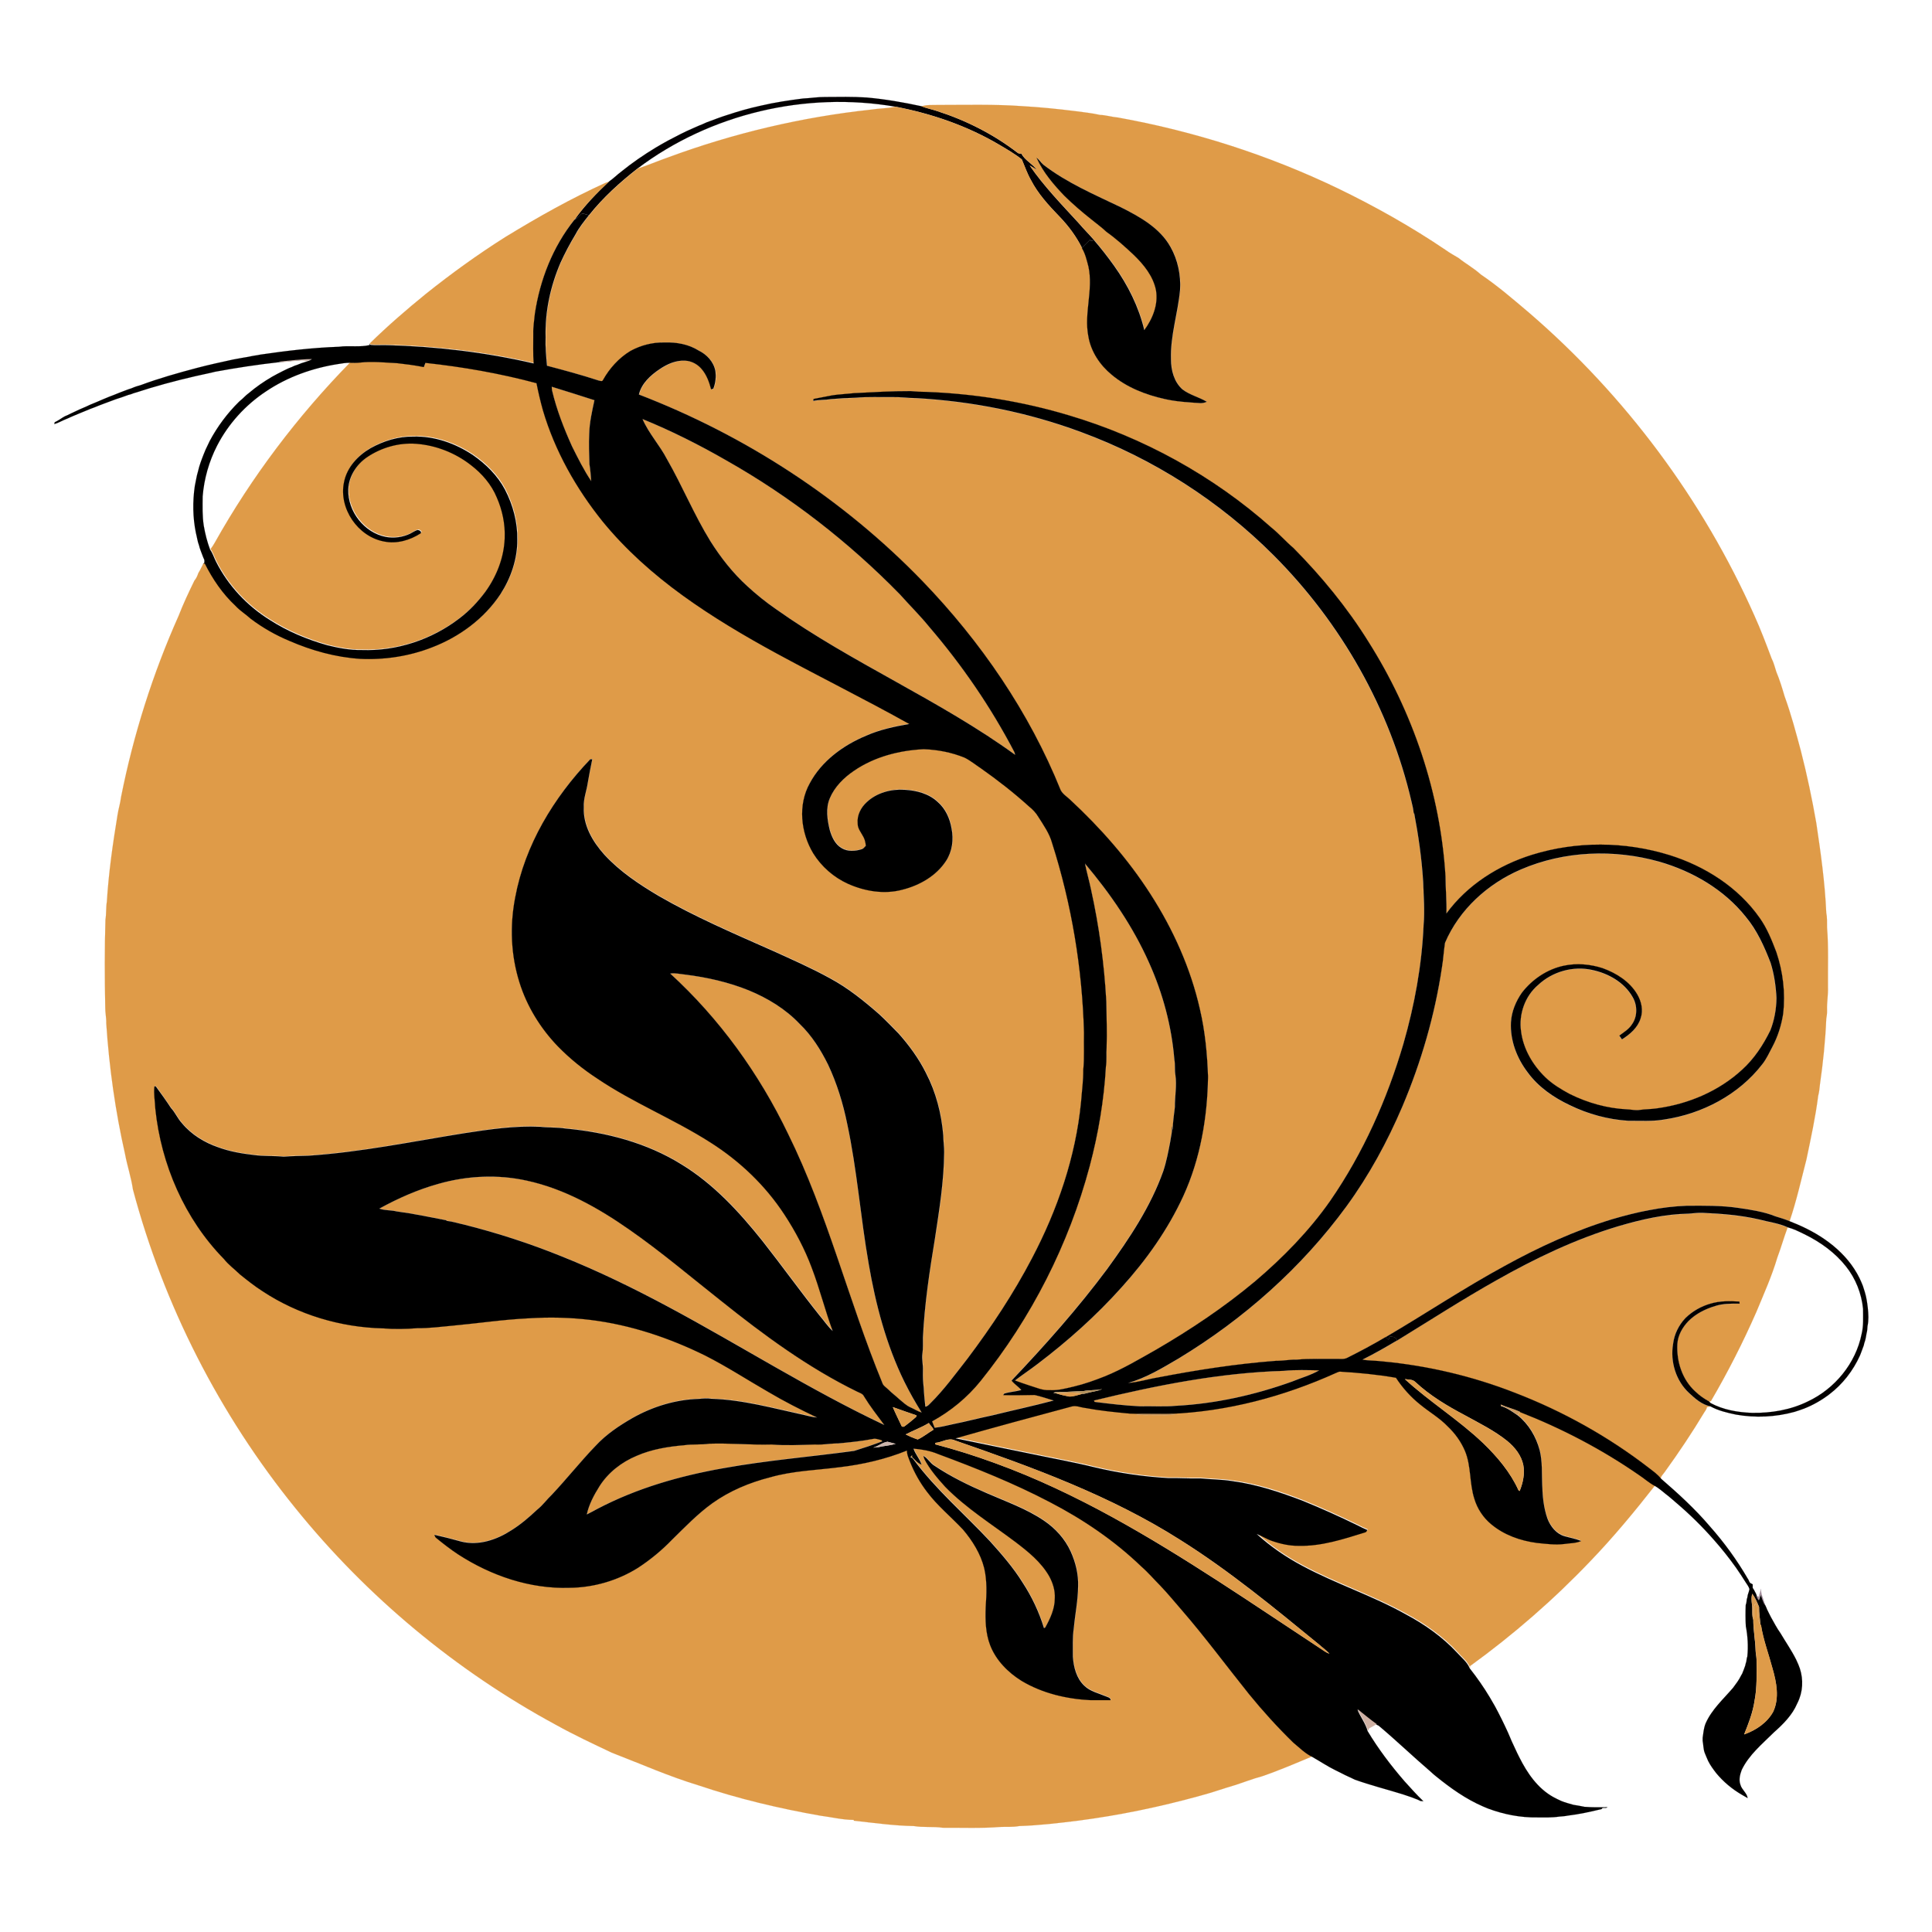 <?xml version="1.0" encoding="utf-8"?>
<!DOCTYPE svg PUBLIC "-//W3C//DTD SVG 1.1//EN" "http://www.w3.org/Graphics/SVG/1.1/DTD/svg11.dtd">
<svg version="1.1" id="Layer_1" xmlns="http://www.w3.org/2000/svg" xmlns:xlink="http://www.w3.org/1999/xlink" x="0px" y="0px"
	 viewBox="0 0 1920 1920" enable-background="new 0 0 1920 1920" xml:space="preserve">
<g id="_x23_ffffffff">
</g>
<g id="_x23_fffefeff">
</g>
<g id="_x23_fefefeff">
</g>
<g>
	<path fill="#030002" stroke="#030002" stroke-width="9.375000e-002" d="M798,97.9c7.4-0.3,14.7-1.6,22.1-1.5
		c13.7-0.1,27.4-0.4,41,0.5c18.4,1.6,36.7,4.8,54.7,8.7c5.1,2,10.5,3,15.6,4.8c28.6,9.2,55.9,23,79.8,41.4c1,0.9,2.5,0.7,3.8,0.9
		c3.7,6.8,11.1,10,15.5,16.2c-2.4-1.5-4.8-3-7.2-4.3c14.2,20.5,31.6,38.5,48.4,56.8c5,5.9,10.5,11.3,15.5,17.1
		c-0.8,0.3-1.5,0.7-2.2,1c-0.7-0.4-1.3-0.7-1.9-1.1c-2.7,2.6-5.3,5.3-7.9,7.9c-5.8-11.5-13.5-21.9-22.4-31.1
		c-10.7-11.1-21.3-22.6-28.4-36.4c-3.7-6.5-6.1-13.6-9-20.4c-6.9-5.5-14.7-10-22.3-14.5c-31.8-18.8-67.2-31-103.4-37.9
		c-89-15.3-184,7-256.2,61.5c-17.6,13.8-34.3,28.9-48.2,46.4c-2.3-0.6-4.5-1.6-6.9-1.6c-2.5,1.7-4.2,4.5-7.1,5.5
		c9.8-13.6,21.5-25.8,33.8-37.3c4.3-2.9,7.9-6.6,12-9.7c11-8.9,22.6-16.9,34.7-24.2c4-2.4,8.1-4.7,12.1-6.9
		c8.3-4.4,16.7-8.8,25.4-12.5c1.9-0.8,3.8-1.7,5.7-2.5c2.4-0.9,4.7-1.9,7-3c7.1-2.6,14.1-5.4,21.3-7.6c10.8-3.6,21.8-6.7,32.9-9.1
		C769.8,101.8,783.9,99.7,798,97.9z"/>
	<path fill="#DF9B48" stroke="#DF9B48" stroke-width="9.375000e-002" d="M915.8,105.7c5.2-1.8,10.8-1.2,16.2-1.4c28,0,56-0.8,84,1.2
		c17.7,1,35.4,2.8,53.1,5c8,1.1,16.1,1.9,24,3.7c6,0.2,11.9,2.1,17.9,2.6c75.6,13.6,149.4,37.2,218.7,70.5
		c37,17.9,72.9,38.1,106.9,61.1c4.1,3,8.6,5.4,12.9,8c7.1,5.7,15.2,10.1,22,16.3c17,11.5,32.6,25,48.3,38.3
		c95.4,82.2,172.5,185.7,223.7,300.8c6.3,13.9,11.7,28.3,17.1,42.6c2.2,4.2,3.2,8.9,4.7,13.3c3.3,7.9,5.8,16.1,8.2,24.3
		c6.5,17.8,11.3,36.1,16.2,54.3c6.1,23.7,11.1,47.6,15.3,71.6c4.4,29.5,8.6,59.2,9.9,89c1,4.9,0.7,10,0.8,15
		c1.6,19.6,0.7,39.3,0.9,59c0.3,7.7-1.2,15.3-0.9,23c0.1,3-0.3,5.9-0.8,8.8c-0.9,21.8-3.2,43.6-6.3,65.2c-0.4,3.7-0.7,7.4-1.7,11
		c-2.7,21.3-7.3,42.3-11.7,63.4c-5.3,20.5-9.9,41.2-16.7,61.2c-4.6-1.9-9.3-3.2-14-4.8c-11.6-4.7-24.1-6.4-36.4-8.3
		c-17.2-2.6-34.6-2.3-52-2.2c-25,0.9-49.6,6.3-73.6,13.3c-37.4,11.3-73,27.7-107.1,46.6c-40.5,22-78.8,47.6-118.5,70.9
		c-12.4,7.2-25.1,14-37.9,20.5c-3.7,2-8,1-11.9,1.2c-12.7,0.2-25.3-0.5-38,0.7c-7.1-0.2-14.1,1.3-21.2,1.2
		c-39.5,3-78.7,9.1-117.6,16.6c-9.9,1.6-19.5,4.8-29.5,5.4c18.2-5,34.3-15,50.4-24.4c64.5-39.2,122.3-90.1,166.8-151.2
		c22.4-30.7,40.6-64.2,55.5-99.1c18.8-44.1,32.3-90.5,39.3-137.9c1.3-8.3,1.8-16.6,3.1-24.8c14.1-33.1,42.6-58.8,75.3-72.9
		c43.1-18.6,92.7-20.6,137.7-7.8c33,9.5,64.3,27.5,85.9,54.7c11.2,13.5,18.5,29.7,24.8,46c3.4,11.3,5.1,23.2,5.8,35
		c-0.2,10.9-2.1,21.8-6.1,32c-7.1,14.5-16.2,28.2-28.1,39.1c-23.1,21.2-53.2,34-84,38.3c-6,1.1-12,0.8-18,1.7c-4,0.5-8-0.4-12-0.6
		c-19.9-0.9-39.4-6.4-57.2-15.2c-8.6-4.7-17.2-9.9-24.4-16.7c-12.4-12.2-21.9-28.1-24.1-45.6c-2.5-17,3.9-35.2,17.1-46.3
		c14.1-13.2,34.7-19.1,53.6-14.8c16.1,3.4,31.9,12.3,40.2,26.9c4.9,8.3,5,19.8-0.9,27.6c-3.1,4.7-8,7.6-12.3,10.8
		c0.8,1.2,1.7,2.5,2.6,3.7c7.9-5,15.7-11.6,18.5-20.9c2.8-8,0.8-16.8-3.4-23.9c-7.5-12.7-20.7-21-34.3-25.9
		c-12.3-4-25.7-5.2-38.5-2.5c-16.5,3.5-31.4,13.5-41.7,26.8c-6.1,8.7-10.2,18.8-10.9,29.5c-0.9,17.9,5.9,35.6,16.7,49.8
		c10.5,14.4,25.7,24.8,41.6,32.4c18.1,8.8,38,14.2,58.2,15.6c12-0.1,24.1,0.8,36-1.3c37.6-5.6,73.9-24.6,97.3-55
		c4.1-5.2,6.8-11.3,9.9-17.1c5.5-10.3,9-21.6,10.8-33.1c2.3-20.5-0.3-41.5-6.8-61.1c-4.5-11.8-9.2-23.6-16.5-33.9
		c-21.3-30.6-54.4-51.5-89.7-62.5c-44.1-13.7-92.4-14-136.6-0.3c-33.3,10.4-64.4,30-85.1,58.4c0.4-12.3-0.8-24.6-0.9-36.9
		c-5.1-82.7-32.5-163.7-76.8-233.6c-21.1-33.7-46.4-64.6-74.3-92.8c-7.6-6.4-14.1-13.9-21.8-20.2c-57.9-51.5-127.3-89.7-201.6-111.7
		c-45.8-13.6-93.3-21.4-141-23.2c-5.3,0-10.7-0.3-16-0.8c-18.7-0.1-37.4,1.1-56,2c-7.1,0.8-14.3,1.2-21.4,2.1
		c-6.4,1.2-12.8,2.5-19.2,3.7c0,0.5-0.1,1.4-0.1,1.9c5.8-1.2,11.8-0.8,17.6-1.8c8.4-0.7,16.8-1.1,25.2-1.4
		c11.9-1.2,23.9-0.4,35.9-0.6c7.7-0.3,15.3,1,23,1c56.1,3.1,111.8,14.2,164.5,33.8c71.7,26.4,137.6,68.5,191.5,122.7
		c66.8,67,115.3,152.4,136.8,244.7c0.9,3.9,2,7.9,2.1,11.9c0.1-0.6,0.2-1.2,0.3-1.8c4.4,23.1,7.8,46.5,9.2,70
		c0.3,14,1.7,28.1,0.4,42.2c-1.7,40-8.9,79.8-20.1,118.3c-16.1,55.2-39.9,108.4-72.6,155.8c-21,30-46.8,56.5-74.7,80.1
		c-30.7,25.7-64.2,48.1-98.8,68.2c-16.6,9.3-33,19.1-50.6,26.3c-10.1,4-20.4,7.6-31,10.2c-7.9,1.8-15.8,4.1-24,3.5
		c-6.8,0.6-13.1-2.5-19.4-4.4c-5-1.7-10.1-3.3-15-5.2c7.2-5.6,14.9-10.6,22.2-16.2c30.1-22.9,58.5-48.1,83.8-76.4
		c24.5-27.2,46-57.3,61.3-90.6c17-37.1,24-78.2,24.6-118.8c-0.8-22.5-2.8-45.1-8.1-67.1c-9.2-40.6-26.5-79.2-49-114.1
		c-22.3-34.8-49.9-66.1-80.2-94.2c-3.1-3-7-5.4-9.1-9.2c-31.3-77.6-79.4-147.9-137.5-207.9C837.9,496,740.8,432.8,635.2,392.2
		c2.6-11.1,11.6-19.2,20.7-25.3c7.4-4.9,16.1-8.9,25.2-8.4c6.8,0.3,13.1,3.9,17.2,9.2c4.5,5.6,6.9,12.4,8.7,19.3
		c0.5-0.2,1.6-0.5,2.2-0.7c2.2-5.6,2.8-11.7,2-17.6c-1.7-9-8.5-16.3-16.6-20.2c-9.9-6.2-21.9-8.4-33.5-8
		c-11.9-0.4-23.9,2.6-34.3,8.4c-11.5,6.9-20.7,17.2-27.2,28.8c-0.8,2-3.2,0.8-4.7,0.5c-16.8-5.6-33.9-10.1-51-14.6
		c-0.9-9.5-1.8-18.9-1.4-28.5c-0.7-25.4,4.8-50.6,14.8-73.9c4.3-9.7,9.4-19.1,14.9-28.2c3.6-6.9,8.5-12.9,13.3-19
		c13.9-17.6,30.7-32.6,48.2-46.4c10.3-3.4,20.3-7.7,30.6-11.3c64.7-23.9,132.4-39.9,200.9-47.3c8.2-1.3,16.5-1.2,24.6-2.9
		c36.2,6.9,71.6,19.1,103.4,37.9c7.6,4.5,15.4,9,22.3,14.5c2.9,6.8,5.3,13.9,9,20.4c7.1,13.8,17.7,25.3,28.4,36.4
		c8.9,9.2,16.6,19.6,22.4,31.1c3.6,5.7,4.9,12.2,6.6,18.6c5,23-4.6,46.2-0.1,69.2c2.5,15.1,11.6,28.5,23.2,38.2
		c15.1,12.7,34,20,53.1,24.2c11.5,2.6,23.3,3.1,35,4c2.2,0.1,4.3-0.5,6.4-1.3c-7.8-4.6-17-6.6-24.2-12.3c-8.4-7.4-11.4-19-11.4-29.9
		c-0.8-23.4,6.9-45.9,9-69c0.9-14.6-2.2-29.7-9.4-42.5c-10.7-19-30.6-30-49.4-39.6c-26.3-12.6-53.5-24.2-76.8-42.1
		c-2.5-2.1-4.2-5.1-6.9-7c6.4,14.5,16.9,26.7,28,37.9c8.3,8.1,17.1,15.7,26.2,22.9c5.1,4.2,10.5,8,15.3,12.6
		c9.7,6.9,18.5,14.9,27.2,23c9.9,9.6,19.2,21,22,34.9c2.5,14.2-3.3,28.4-11.6,39.8c-5.5-23.1-16.3-44.8-30.1-64
		c-6.3-8.8-12.9-17.3-20-25.5c-5-5.8-10.5-11.2-15.5-17.1c-16.8-18.3-34.3-36.3-48.4-56.8c2.5,1.3,4.8,2.9,7.2,4.3
		c-4.4-6.2-11.9-9.4-15.5-16.2c-1.3-0.2-2.8,0.1-3.8-0.9c-23.9-18.4-51.1-32.2-79.8-41.4C926.3,108.7,920.9,107.6,915.8,105.7z"/>
	<path fill="#DF9B48" stroke="#DF9B48" stroke-width="9.375000e-002" d="M601.8,181.7c1-0.4,2.1-0.8,3.2-1.1
		c-12.3,11.4-24,23.6-33.8,37.3c-21.4,26.7-34.3,59.5-39.3,93.2c-0.6,6.6-1.9,13.3-1.6,20c0.1,9.9-0.3,19.8,0.4,29.6
		c-47.8-11.1-96.7-16.9-145.7-18.2c-5.5-0.2-10.9,0.3-16.3-0.2c-0.3-0.2-1-0.7-1.3-0.9c17.7-17.4,36.6-33.7,55.9-49.4
		c25.3-20.2,51.6-39.2,79-56.5C534.4,215.9,567.3,197.3,601.8,181.7z"/>
	<path fill="#DF9B48" stroke="#DF9B48" stroke-width="9.375000e-002" d="M348,360.2c3.3,0.1,6.7,0.3,10-0.2c12.3-1.4,24.7,0,37,0.6
		c8.8,1,17.7,2.1,26.4,3.9c0.5-1.4,1-2.8,1.6-4.2c37.2,3.9,74.2,10.4,110.4,20.2c1.8,9.1,3.9,18.1,6.4,27
		c11.9,40.4,33,77.6,59.3,110.4c23,28,50.2,52.4,79.5,73.5c29.6,21.4,61.2,40,93.3,57.6c43.8,23.9,88.5,45.9,132,70.2
		c-14.6,2.5-29.2,5.6-42.8,11.6c-22.8,9.5-44.4,25.1-56.1,47.3c-11.9,21.5-9,49,3.4,69.6c8.2,13.2,20.4,24,34.6,30.3
		c16.8,7.5,36.2,10.7,54.2,5.8c17-4.3,33.5-13.7,43.2-28.6c6.2-9.5,7.8-21.4,5.4-32.4c-1.7-9.8-6-19.4-13.6-26
		c-8.8-8.4-21.2-11.6-33.1-12.2c-13.3-0.9-27.4,3-37.3,12.1c-5.9,5.3-10,13.1-9.2,21.2c-0.2,5.3,3.6,9.3,5.8,13.7
		c1.5,2.6,2,5.6,2.3,8.6c-1.2,1.1-2.1,2.7-3.7,3.3c-6.6,2.2-14.3,2.9-20.5-1c-6.5-3.8-9.7-11.1-11.7-18c-2.5-10.3-4.3-21.6,0.1-31.6
		c4.8-11.4,13.9-20.5,24.1-27.3c20.2-13.9,44.9-20.1,69.2-21.4c13.9,0.6,27.9,3.2,40.8,8.5c5.7,2.9,10.7,7,16,10.5
		c16.6,11.8,32.8,24.2,47.8,37.9c3.7,2.9,7,6.4,9.4,10.5c5.2,8.3,11,16.4,13.6,25.9c19.4,60.8,30,124.5,31.7,188.3
		c-0.3,12.3,0.5,24.7-0.7,36.9c0.1,10.7-1.3,21.4-2.2,32c-5.4,54.5-23.4,107.2-48.8,155.5c-18.2,35-40.2,68-63.9,99.5
		c-12,15.2-23.4,31.1-37.2,44.7c-1.4,1.4-2.8,3.1-4.9,3.2c-0.7-6.3-1.5-12.5-1.6-18.8c-0.7-5.7-1.1-11.3-0.8-17
		c0.3-5.7-1.3-11.3-0.5-17c0.7-5.3,0.4-10.6,0.5-15.9c1.6-33.2,6.5-66,12-98.8c4.4-28.3,8.9-56.7,9.1-85.4
		c0.1-5.7-0.9-11.3-0.9-16.9c-1.9-21.5-7.3-42.8-17.3-62c-7.1-14.2-16.6-27.1-27.1-39c-6.3-6.4-12.5-12.9-19.1-19
		c-15.3-13.3-31.1-26.2-49-35.8c-18.8-10.4-38.5-19-58.1-27.9c-37.9-16.8-76.2-33.3-112.2-54c-19.4-11.5-38.5-24.2-53.9-40.9
		c-11.7-12.9-21.3-29.4-20.5-47.4c-0.5-8.2,2.7-16,3.9-24c1.3-7.9,2.8-15.8,4.5-23.6c-0.5,0-1.5,0-1.9,0
		c-36.4,38.1-65,85.2-74.7,137.5c-5.4,27.9-4.3,57.2,4.3,84.4c7.4,23.8,20.9,45.4,38,63.3c11.8,12.1,25,22.7,39.1,32
		c35.7,24.2,76.1,40.3,112.4,63.5c29.3,18.5,54.9,43,73.9,72c10.8,16.5,20.1,34.1,27,52.6c7.8,20.7,13.2,42.2,20.9,63
		c-4.9-4.6-8.7-10.3-13.1-15.4c-19.4-24.4-37.6-49.7-56.8-74.1c-23-28.8-48.4-56.5-80.1-75.9c-34.7-21.7-75.2-32.2-115.7-35.9
		c-8.3-1.3-16.7-0.6-25-1.7c-25.1-1.3-50.1,2.5-74.9,6.3c-51.6,8.2-102.9,18.9-155.1,22.4c-8.3,0.3-16.6,0.2-24.9,1
		c-10-1-20.1-0.3-30-1.7c-11.8-1.4-23.6-3.4-34.8-7.5c-13.9-4.8-27-12.7-36.4-24.1c-4.3-4.6-6.6-10.5-10.9-15.1
		c-4.9-7.3-10-14.4-15.1-21.5c-0.3,0-1,0.1-1.3,0.1c-0.9,7.4,0.6,14.8,0.9,22.2c5.7,55.3,29.1,109.4,68.2,149.3
		c4.6,5.8,10.7,10.2,15.9,15.3c7.2,5.8,14.5,11.6,22.3,16.6c35.4,23.3,77.6,35.9,119.9,37c11.4,0.9,22.8,0.7,34.1-0.2
		c11.7,0.1,23.3-1.4,35-2.5c25.1-2.3,50.2-6.1,75.4-7.3c20.5-1.3,41.2-0.9,61.7,1.6c39.8,4.9,78.2,17.9,114.1,35.5
		c21.5,10.9,41.7,24.1,62.6,36.1c15.7,9.3,32,17.6,48.5,25.4c-4.4-0.1-8.7-1.6-13-2.5c-30.5-6.6-60.8-15.2-92.2-16.1
		c-4-0.7-8-0.3-12,0.1c-23.1,0.6-45.8,7.5-65.9,18.8c-13.5,7.7-26.6,16.5-37.2,28c-15,15.7-28.5,32.7-43.4,48.5
		c-5,4.7-9,10.5-14.4,14.7c-8,7.4-16.3,14.7-25.6,20.5c-14.6,9.4-32.7,15.7-50.1,11.3c-8.8-2.4-17.6-4.7-26.5-6.7
		c0.4,1,0.6,2.3,1.6,3c7,5.8,14.2,11.4,21.9,16.4c32.7,21.1,71.4,34.4,110.7,33.2c23.9-0.2,47.7-7.1,68-19.8
		c12.3-8,23.8-17.5,34-28.1c12.9-12.5,25.3-25.6,39.9-36.1c17.2-12.3,37-20.7,57.5-25.8c22.6-6.5,46.3-7.1,69.5-10.1
		c22.7-2.7,45.3-7.9,66.5-16.5c-0.2,4.2,1.8,7.9,3.2,11.7c4.2,10.5,9.8,20.4,16.7,29.4c10.4,13.8,23.9,24.8,35.7,37.4
		c9.5,11.1,17.5,24,21.1,38.3c3,12.7,2.4,25.9,1.5,38.8c-0.5,12.7-0.2,25.8,4.4,37.8c5.8,15.2,17.8,27.2,31.4,35.6
		c20.6,12.3,44.6,17.9,68.4,19.1c6.7,0,13.3,0,19.9,0c0.1-2.7-3-2.9-4.8-3.8c-7.2-3.2-15.5-4.9-21.3-10.5
		c-7.9-7.4-10.7-18.7-11.4-29.1c0.1-9.3-0.5-18.8,0.9-28c1.3-14,4.2-27.8,4.3-41.9c0.3-11.9-2.5-23.7-7.4-34.5
		c-5.7-12.4-15.2-22.8-26.4-30.5c-17.6-12-37.8-19-57.2-27.5c-18-7.6-35.6-16.2-51.8-27.2c-4.2-2.6-6.5-7.3-10.8-9.7
		c0.2,1.1,0.5,2.2,1,3.3c5.4,10.2,13,18.9,20.6,27.4c20.8,21.3,46.3,37.1,69.9,54.9c12.6,9.6,25.4,19.9,33.4,33.9
		c3.6,6.6,6,14.2,5.6,21.8c0.1,10.5-4.5,20.2-9.5,29.2c-0.3,0.1-0.9,0.4-1.3,0.6c-4.9-16-12.1-31.3-21.3-45.3
		c-9.2-14.7-20.6-27.9-32.2-40.8c-25.4-27.3-54-51.7-76.3-81.7c-0.7-1.1-1.8-1.8-3.1-2c0.6-0.8,1.3-1.5,1.9-2.2l0,1.9
		c2.9,2.7,5.4,6.2,9.3,7.5c-1.8-5.7-6.1-10.2-8-15.8c8.4,0.7,16.8,2.1,24.5,5.4c37.8,14,75.3,29,111.1,47.8
		c33,17.1,64.1,38.1,90.9,64c6.8,5.9,12.5,12.8,18.9,19.1c7.3,7.7,14.1,15.9,21.1,24c23.4,27.1,44.7,56,67.1,83.8
		c13.7,16.8,28.3,33,43.9,48.1c5.9,4.9,11.4,10.7,18.5,14c-16.5,6.9-33,14-49.9,19.8c-9.2,2.4-17.9,5.9-27,8.8
		c-11.4,3.3-22.6,7.4-34.1,10.4c-40,11.1-80.8,19.6-122,24.9c-19.3,2.4-38.6,4.7-58.1,5.3c-6.3,1.2-12.6,0.6-18.9,0.9
		c-19,1.5-38,0.7-57,0.8c-9.6-1.4-19.4-0.1-28.9-1.7c-20-0.3-39.8-3.2-59.6-5.3c0-0.2,0-0.6,0-0.8c-11.3,0-22.2-2.8-33.3-4.2
		c-40.9-7.2-81.5-16.8-120.9-30.1c-29.4-8.9-57.6-21.4-86.3-32.5c-18.6-8.8-37.2-17.5-55.2-27.5c-99.5-53.8-188.1-127.5-259.2-215.5
		c-75.2-92.8-130.8-201.4-161.5-316.8c-1.7-11.8-5.6-23.2-7.8-35c-9.7-42.8-15.8-86.4-18.7-130c0.2-5.4-1.1-10.6-1-16
		c-0.6-29-0.7-58.1,0.2-87.1c1-5.9,0.4-12,1.4-17.9c1.8-28.9,5.9-57.6,10.6-86.1c0.9-6,2.8-11.8,3.5-17.8
		c12.3-61.9,31.5-122.5,57.2-180.1c4.6-11.9,10.1-23.5,15.7-35c1.9-2.2,3-4.8,3.9-7.5c2-3.1,3.4-6.5,5.2-9.8
		c0.4-0.1,1.3-0.3,1.7-0.4c7.8,15.6,17.7,30.3,30.6,42.2c4.5,4.9,10.3,8.3,15.1,12.8c11.9,8.9,24.8,16.3,38.5,22
		c22.1,9.7,45.8,16.2,69.9,17.8c24.3,1.2,48.8-2.5,71.5-11.3c27.4-10.4,52.2-28.6,68.4-53.2c10.3-15.9,16.6-34.7,16.6-53.8
		c0.2-17.3-4.4-34.6-12.3-49.9c-7.4-14-18.9-25.4-31.9-34.3c-17.4-11.6-38.2-19-59.3-18.3c-14.7-0.2-29.3,4.2-42.1,11.4
		c-12.8,7.3-23.8,19.2-26.6,34c-5.5,25.9,13.8,54,39.8,58.8c12.6,2.7,25.8-1.3,36.5-8.2c0.9-1.9-1.8-3.2-3.4-3.2
		c-2.6,0.8-4.8,2.5-7.2,3.7c-7.4,3.6-16,4.7-24.1,3.2c-21.6-4.1-38.1-25.5-37.4-47.3c0.5-12.9,8.1-24.8,18.6-31.9
		c14.3-9.7,31.8-14.6,49-13.4c19.6,1.5,38.7,9,54.2,21.1c11,8.4,20.5,19.3,25.8,32.2c5.6,12.7,8.5,26.7,7.9,40.6
		c-0.7,19.2-8,37.7-19.2,53.2c-7.3,9.8-15.8,18.9-25.6,26.3c-27.5,21.2-62.4,32.8-97.1,31.6c-11.7,0.2-23.3-2-34.6-4.8
		c-20-5.7-39.4-13.8-57-25.1c-22.7-14.1-41.7-34.3-53.6-58.3c-2-3.8-3.2-8.1-5.7-11.6c1.5-2,3-4.2,4.2-6.4
		C250,474.1,295.6,413.8,348,360.2z"/>
	<path fill="#DF9B48" stroke="#DF9B48" stroke-width="9.375000e-002" d="M548.3,384.3c14.2,4.4,28.4,8.8,42.5,13.4
		c-2.5,10.9-4.9,22-5.2,33.3c-0.5,10-0.1,20.1,0.2,30.1c0.9,5.6,1.4,11.4,1.8,17.1c-7.5-10.9-13.3-22.9-19.2-34.7
		c-8.2-17.9-15.3-36.3-19.8-55.5C548.3,386.8,548.3,385.5,548.3,384.3z"/>
	<path fill="#DF9B48" stroke="#DF9B48" stroke-width="9.375000e-002" d="M638.5,416.4c28.7,11.8,56.5,25.8,83.5,41.1
		c63.4,36,121.5,81,172.4,133.1c9.5,10.7,19.8,20.8,28.9,32c32.8,38.1,61.4,79.9,84.7,124.5c0.4,1,0.7,2,0.9,3
		c-75.4-54.7-162.1-91.1-238-145c-10-6.9-19.4-14.4-28.3-22.7c-14.3-13-26.3-28.3-36.6-44.6c-16.3-26.2-28-54.8-43.2-81.6
		C655.6,442.4,644.8,430.7,638.5,416.4z"/>
	<path fill="#DF9B48" stroke="#DF9B48" stroke-width="9.375000e-002" d="M1078.2,858.1c25.2,29.9,47.7,62.5,63.6,98.3
		c13.7,30.5,22.5,63.2,25.2,96.5c1,4.9,0,10,1,15c1.6,10.7-0.6,21.4-0.5,32.1c-1,7.6-1.8,15.3-2.3,22.9c-0.3-1.3-0.5-2.5-0.8-3.7
		c0.8,4.9-0.8,9.8-1.4,14.6c-1.9,10-3.8,20.1-7,29.8c-12.6,35.5-33.8,67.1-55.8,97.4c-29.1,39.1-61.5,75.5-95,110.8
		c2.8,3.5,6.8,5.9,9.7,9.4c-5.6,1.7-11.6,1.8-17.1,3.6l-0.9,1.4c10.4,0.4,20.7,0,31.1-0.1c6.5,1.5,12.8,3.7,19.1,5.5
		c-20.2,5.4-40.8,9.8-61.1,14.8c-13,2.7-25.8,6.1-38.8,8.7c-6.1,1.3-12.2,3.1-18.5,3.6c-0.8-2.2-1.7-4.3-2.5-6.4
		c18.4-10.2,35-23.7,48.2-40.1c50.4-62.6,87.7-135.8,108.4-213.5c8.6-32.3,14.1-65.5,16.1-98.9c0.9-6.3,0.2-12.7,0.7-19.1
		c0.4-15.3-0.2-30.6-0.3-45.8c-2.2-37.4-7.1-74.6-15.2-111.2C1082.4,875.2,1079.9,866.8,1078.2,858.1z"/>
	<path fill="#DF9B48" stroke="#DF9B48" stroke-width="9.375000e-002" d="M666,967.5c5-0.8,10,0.5,14.9,1c21.6,2.7,43,7.5,63.2,15.7
		c18.8,7.7,36.5,18.5,50.5,33.3c12.1,11.5,21,25.8,28.3,40.6c8.8,18.7,14.8,38.7,19,58.9c9.8,45.9,13.2,92.8,21.3,138.9
		c6.9,40.3,17.4,80.4,35.5,117.3c5.2,10.5,11,20.7,17.2,30.6c-3.9-1-7.2-3.4-10.9-5c-4.5-1.9-7.9-5.4-11.6-8.4
		c-3.4-3.2-7.1-6.1-10.5-9.3c-2.2-2.3-5.4-3.8-6.3-7.1c-33.5-81.5-54.4-167.9-93.5-247.1C754.5,1067.1,714.9,1012.3,666,967.5z"/>
	<path fill="#DF9B48" stroke="#DF9B48" stroke-width="9.375000e-002" d="M435.9,1176.4c28.5-8.1,58.9-9.4,88-3.2
		c37.3,8.1,71.1,27.1,102.1,48.9c31.4,21.9,60.6,46.6,90.6,70.4c42.4,34,86.6,66.5,135.7,90.5c2.3,1.2,5.3,1.9,6.5,4.5
		c6.1,10,13.3,19.2,20.3,28.6c-73.9-34.8-142.8-78.9-214.7-117.4c-34.4-18.4-69.6-35.6-105.8-50.1c-31.7-12.8-64.2-23.4-97.3-31.7
		c-5.8-1.1-11.3-3.1-17.2-3.7c-0.1-0.2-0.4-0.4-0.5-0.6c-16.4-3.2-32.7-6.6-49.3-8.8c-5.7-1.4-11.6-0.8-17.2-2.8
		C395.6,1190.8,415.3,1182,435.9,1176.4z"/>
	<path fill="#DF9B48" stroke="#DF9B48" stroke-width="9.375000e-002" d="M1608,1218.8c22.8-6.7,46.2-12,70-12.5
		c4.7-0.3,9.3-1,14-0.8c18.7,0.8,37.5,2.3,55.8,6.5c9.6,2.5,19.6,3.7,28.7,7.9c-3.7,9.8-6.5,20-10.2,29.8
		c-5.5,18.6-13.5,36.3-20.9,54.2c-13.3,30.3-28.4,59.9-45.1,88.5c-0.5,0.1-1.4,0.4-1.9,0.5c-4.9-2.7-9.6-5.9-13.6-9.8
		c-13-11.8-18.9-30-18-47.2c0.5-8.8,5.1-16.8,11.1-23c7.3-7.3,16.9-12.2,26.8-15c7.8-2.5,16-2.2,24-2.3c-0.1-0.5-0.2-1.5-0.2-2
		c-9.5-0.5-19.3-0.8-28.5,2c-9.4,2.6-18.1,7.5-25,14.3c-6.8,7-11.3,16.2-12.4,26c-2.9,17.4,2.8,36.4,15.9,48.5
		c6.1,5.7,12.8,11.6,21.2,13.3c-1.1,0.2-2.3,0.4-3.3,0.6c-0.4,2-1.6,3.7-2.8,5.4c-12,20-25,39.4-38.7,58.4c-1.5,2.5-4.3,4.5-4.5,7.5
		c-3.2-4.2-7.6-7.2-11.7-10.4c-40.6-31.3-85.8-56.5-133.5-74.9c-42.1-16.3-86.4-26.8-131.3-31.1c-6.7-0.9-13.5-0.6-20.2-1.8
		c11.9-5.9,23.4-12.4,34.8-19.3c32.8-20.1,65-41,98.6-59.8C1525.6,1250.7,1565.7,1231.4,1608,1218.8z"/>
	<path fill="#DF9B48" stroke="#DF9B48" stroke-width="9.375000e-002" d="M1275.9,1362.3c11.7-1.2,23.5-0.6,35.2-0.6
		c-8.4,4.9-18,7.5-27,11.2c-37.1,13.3-75.9,22-115.3,24.1c-11.9,1.1-23.9,0.2-35.8,0.5c-15.1-0.7-30.2-2.5-45.2-4.4
		c-0.2-0.3-0.5-1-0.7-1.4C1149.1,1376.8,1212.1,1364.2,1275.9,1362.3z"/>
	<path fill="#DF9B48" stroke="#DF9B48" stroke-width="9.375000e-002" d="M1328,1363.9c1.3-0.5,2.5-1.3,4-1.2
		c18.6,1.1,37.1,3,55.4,6.1c6.6,10.1,14.8,19.1,24.2,26.7c8.9,7.4,19.2,13.3,27.3,21.7c7.2,6.8,13.1,15,17,24.1
		c6.4,15.2,4.4,32.2,9.4,47.7c2.9,9.8,8.7,18.8,16.7,25.3c12.6,10.8,28.9,16.5,45.2,18.6c9.1,0.9,18.2,2.2,27.3,1.1
		c5.6-0.8,11.6-0.6,16.9-3c-5.4-2.1-11.2-3.1-16.8-4.8c-8.1-2.5-13.8-9.8-16.7-17.5c-3.9-10.8-4.9-22.4-5.2-33.8
		c-0.5-11.4,0.3-22.9-2.5-34.1c-3.6-13.4-10.9-25.9-21.8-34.6c0.8-1.1,1.5-2.2,2.3-3.3c41.5,16.2,81.3,37,118,62.4
		c5.5,3.5,10.2,8,16,11c-20.3,25.9-41.3,51.3-64.1,75c-36.6,38.4-76.8,73.4-119.8,104.5c0.1,0.4,0.2,1.1,0.3,1.5
		c-2.6-6.4-8.3-10.6-12.7-15.7c-14.5-15.6-32.2-28-50.9-38c-33.2-18.5-69.6-30.3-103-48.3c-16.3-8.6-31.6-19.2-45.2-31.6
		c5.3,1.9,9.9,5.1,15.2,6.9c8.6,3,17.7,5,26.8,4.9c22.5,0.5,44.2-6.6,65.4-13.2c1.4-0.2,2.1-1.3,2.6-2.5c-3.5-1.4-6.8-3.1-10.1-4.8
		c-17.7-8.6-35.6-16.7-53.8-24.1c-22.7-8.8-46.1-16.5-70.3-19.7c-10.5-1.7-21.2-1.6-31.7-2.7c-10.7,0.3-21.3-0.5-32-0.3
		c-24.6-1.4-49.1-5-73.1-10.7c-21.1-5.2-42.5-9-63.8-13.5c-24.8-5.1-49.7-10.1-74.4-15.3c38.3-10.9,76.7-21.3,115.2-31.6
		c4.4-1.5,8.8,0.8,13.2,1.3c14.8,2.8,29.8,4.3,44.9,5.7c13,0.5,26,0.4,39,0.3C1219.3,1402.5,1275.8,1387.5,1328,1363.9
		 M1128.8,1405.5c6,1.3,12.1,0.6,18.2,0.8c7-0.2,14.1,0.6,21.1-0.7c-5-0.6-10.1-0.2-15.1-0.3
		C1144.9,1405.3,1136.9,1405,1128.8,1405.5z"/>
	<path fill="#DF9B48" stroke="#DF9B48" stroke-width="9.375000e-002" d="M833.1,1434.4c11.7-1.1,23.4-2.3,34.9-4.7
		c2.4-0.5,4.7,0.5,7,1c1,0.1,1.6,0.6,1.9,1.5c-9.2,3.5-18.5,6.6-27.9,9.5c-43.3,5.9-86.9,9.4-130,17.2
		c-43.1,7.7-85.9,19.9-124.8,40.2c-3.6,2-7.3,3.8-11,5.8c2.2-10.1,7.1-19.5,12.7-28.2c8.7-13.7,22.1-23.9,37-30.2
		c14.9-6.4,31.1-9.1,47.2-10.5c8.3-1.1,16.7-0.3,25-1.5c20.7-0.7,41.3,1.5,62,0.8c14.3,1.2,28.6,0.4,42.9,0
		C817.7,1436,825.3,1434.4,833.1,1434.4z"/>
	<path stroke="#000000" stroke-width="9.375000e-002" d="M1030.2,156.9c2.7,1.9,4.3,4.9,6.9,7c23.3,17.9,50.5,29.5,76.8,42.1
		c18.8,9.5,38.8,20.5,49.4,39.6c7.2,12.8,10.3,27.8,9.4,42.5c-2.1,23.1-9.8,45.6-9,69c0,10.8,3,22.5,11.4,29.9
		c7.2,5.6,16.4,7.6,24.2,12.3c-2,0.8-4.2,1.4-6.4,1.3c-11.7-0.8-23.5-1.4-35-4c-19.1-4.2-38-11.5-53.1-24.2
		c-11.7-9.6-20.7-23.1-23.2-38.2c-4.5-23,5.1-46.2,0.1-69.2c-1.7-6.4-3.1-12.9-6.6-18.6c2.6-2.6,5.3-5.3,7.9-7.9
		c0.6,0.3,1.3,0.7,1.9,1.1c0.7-0.4,1.5-0.7,2.2-1c7.1,8.2,13.7,16.7,20,25.5c13.8,19.3,24.6,40.9,30.1,64
		c8.3-11.3,14.1-25.5,11.6-39.8c-2.8-13.9-12.1-25.3-22-34.9c-8.6-8.1-17.5-16.1-27.2-23c-4.8-4.6-10.2-8.4-15.3-12.6
		c-9.1-7.2-17.9-14.8-26.2-22.9C1047.2,183.6,1036.7,171.4,1030.2,156.9z"/>
	<path stroke="#000000" stroke-width="9.375000e-002" d="M578.3,212.3c2.4,0.1,4.6,1,6.9,1.6c-4.8,6.1-9.7,12.1-13.3,19
		c-5.5,9.1-10.5,18.5-14.9,28.2c-10,23.3-15.5,48.5-14.8,73.9c-0.4,9.5,0.5,19,1.4,28.5c17.1,4.5,34.2,9.1,51,14.6
		c1.5,0.3,4,1.5,4.7-0.5c6.5-11.6,15.8-21.9,27.2-28.8c10.4-5.7,22.4-8.8,34.3-8.4c11.6-0.4,23.6,1.8,33.5,8
		c8.1,3.9,14.9,11.2,16.6,20.2c0.8,6,0.2,12-2,17.6c-0.5,0.2-1.6,0.5-2.2,0.7c-1.8-6.8-4.2-13.7-8.7-19.3
		c-4.1-5.3-10.4-8.9-17.2-9.2c-9.1-0.5-17.8,3.4-25.2,8.4c-9.1,6.1-18.1,14.2-20.7,25.3C740.8,432.8,837.9,496,916.6,577.4
		c58,60.1,106.2,130.3,137.5,207.9c2.1,3.9,6,6.3,9.1,9.2c30.3,28.1,57.9,59.4,80.2,94.2c22.5,35,39.8,73.5,49,114.1
		c5.2,22,7.3,44.6,8.1,67.1c-0.6,40.6-7.6,81.7-24.6,118.8c-15.3,33.3-36.8,63.5-61.3,90.6c-25.2,28.2-53.6,53.5-83.8,76.4
		c-7.3,5.6-14.9,10.6-22.2,16.2c4.9,1.9,10,3.5,15,5.2c6.4,1.9,12.6,4.9,19.4,4.4c8.2,0.6,16.1-1.7,24-3.5
		c10.6-2.5,20.9-6.2,31-10.2c17.7-7.2,34.1-17,50.6-26.3c34.6-20.1,68.1-42.5,98.8-68.2c27.9-23.7,53.7-50.1,74.7-80.1
		c32.7-47.4,56.4-100.6,72.6-155.8c11.1-38.5,18.4-78.3,20.1-118.3c1.3-14,0-28.1-0.4-42.2c-1.4-23.5-4.8-46.9-9.2-70
		c-0.1,0.6-0.3,1.2-0.3,1.8c-0.1-4.1-1.2-8-2.1-11.9c-21.4-92.3-70-177.7-136.8-244.7c-53.9-54.1-119.8-96.3-191.5-122.7
		c-52.7-19.6-108.4-30.7-164.5-33.8c-7.7,0-15.3-1.2-23-1c-12,0.2-24-0.5-35.9,0.6c-8.4,0.2-16.8,0.7-25.2,1.4
		c-5.8,1-11.8,0.5-17.6,1.8c0-0.5,0.1-1.4,0.1-1.9c6.4-1.2,12.8-2.5,19.2-3.7c7.1-1,14.3-1.3,21.4-2.1c18.7-0.9,37.3-2.1,56-2
		c5.3,0.5,10.6,0.8,16,0.8c47.7,1.8,95.3,9.5,141,23.2c74.2,22,143.7,60.2,201.6,111.7c7.7,6.2,14.2,13.8,21.8,20.2
		c27.9,28.2,53.3,59.1,74.3,92.8c44.3,69.9,71.8,150.8,76.8,233.6c0,12.3,1.3,24.5,0.9,36.9c20.7-28.4,51.8-48,85.1-58.4
		c44.2-13.7,92.4-13.4,136.6,0.3c35.2,11,68.3,31.9,89.7,62.5c7.3,10.3,12,22.1,16.5,33.9c6.6,19.6,9.1,40.5,6.8,61.1
		c-1.8,11.5-5.3,22.8-10.8,33.1c-3.1,5.8-5.8,11.9-9.9,17.1c-23.4,30.4-59.7,49.4-97.3,55c-11.9,2.1-24,1.2-36,1.3
		c-20.1-1.3-40-6.7-58.2-15.6c-16-7.6-31.1-18-41.6-32.4c-10.8-14.1-17.6-31.8-16.7-49.8c0.6-10.6,4.8-20.8,10.9-29.5
		c10.3-13.3,25.1-23.3,41.7-26.8c12.8-2.7,26.2-1.5,38.5,2.5c13.6,4.9,26.8,13.2,34.3,25.9c4.2,7.1,6.2,15.9,3.4,23.9
		c-2.8,9.3-10.6,15.9-18.5,20.9c-0.9-1.2-1.8-2.5-2.6-3.7c4.4-3.3,9.3-6.2,12.3-10.8c5.9-7.9,5.8-19.3,0.9-27.6
		c-8.3-14.6-24.1-23.5-40.2-26.9c-18.9-4.2-39.5,1.6-53.6,14.8c-13.2,11.1-19.6,29.3-17.1,46.3c2.2,17.5,11.6,33.4,24.1,45.6
		c7.2,6.9,15.7,12,24.4,16.7c17.8,8.8,37.3,14.3,57.2,15.2c4,0.2,8,1.2,12,0.6c6-0.9,12.1-0.7,18-1.7c30.9-4.3,61-17.1,84-38.3
		c12-10.9,21-24.6,28.1-39.1c4-10.2,5.9-21.1,6.1-32c-0.6-11.8-2.3-23.7-5.8-35c-6.3-16.3-13.5-32.5-24.8-46
		c-21.6-27.1-52.9-45.2-85.9-54.7c-45-12.7-94.6-10.8-137.7,7.8c-32.8,14.1-61.2,39.8-75.3,72.9c-1.3,8.3-1.7,16.6-3.1,24.8
		c-7.1,47.4-20.6,93.8-39.3,137.9c-14.9,34.9-33.1,68.4-55.5,99.1c-44.6,61.1-102.3,112.1-166.8,151.2
		c-16.1,9.4-32.3,19.4-50.4,24.4c10-0.6,19.6-3.8,29.5-5.4c38.9-7.5,78.1-13.6,117.6-16.6c7.1,0.1,14.1-1.4,21.2-1.2
		c12.6-1.2,25.3-0.5,38-0.7c4-0.2,8.3,0.8,11.9-1.2c12.8-6.4,25.5-13.2,37.9-20.5c1,0.9,2,1.8,3,2.8c0.3-1.2,0.6-2.4,1-3.5
		c3.1,0,6.3,0.8,7.7,3.8c-11.4,6.8-22.9,13.4-34.8,19.3c6.7,1.2,13.5,0.9,20.2,1.8c44.9,4.2,89.3,14.7,131.3,31.1
		c47.8,18.4,93,43.6,133.5,74.9c4.1,3.2,8.5,6.2,11.7,10.4c17.1,14.8,33.9,30.1,48.6,47.4c14.3,16.1,27,33.6,37.8,52.2
		c1.2,1.4,1.3,4.2,3.4,4.7c0.4,0.2,1.1,0.6,1.4,0.8c0,1.1,0,2.3,0,3.5c0.3,0.5,1,1.5,1.3,2c0.7,1.3,1.4,2.6,2.1,4
		c0.2,0.5,0.5,1.5,0.7,2c0.6,1.4,1.3,2.9,2.1,4.3c0.6-1.9,1.3-3.8,2.1-5.6c1.3,3.6,2.3,7.2,4.2,10.6c0.6,1.2,1.2,2.5,1.7,3.9
		c1.2,2.7,2.7,5.3,4,8c3,5.3,5.8,10.8,9.4,15.8c5.2,8.8,11,17.1,15.6,26.3c0.8,1.6,1.5,3.2,2.2,4.9c4.6,10.7,5.1,22.9,1,33.8
		c-0.6,1.7-1.4,3.4-2.2,5c-4.9,11.5-13.9,20.4-23.1,28.6c-11.6,11.5-24.8,22.3-32,37.3c-1.7,4.6-3.1,9.8-1.3,14.7
		c1.3,5,6.5,8.2,7.2,13.3c-1.8-1-3.6-2.1-5.4-3.1c-9.9-5.7-18.8-13.1-26-21.9c-2.9-3.8-5.8-7.7-7.9-12c-1.2-2.6-2.2-5.2-3.3-7.8
		c-1.5-3.9-1.3-8-2.1-12c0-0.8,0-2.4,0-3.2c0.7-4.8,1.1-9.6,2.9-14.1c6.1-14,17.7-24.2,27.4-35.6c2.9-3.9,5.8-7.7,7.9-12.1
		c0.3-0.5,0.8-1.4,1.1-1.9c1.1-2.6,2.1-5.3,3-7.9c0.3-1.4,0.6-2.8,1.1-4.1c0.2-1.7,0.4-3.4,1-5c1-10.1,0.4-20.3-1.5-30.1
		c-0.4-7-0.4-14.1-0.1-21.1c0.8-1.9,0.8-3.9,1.1-5.9c0.6-1.3,0.7-2.7,0.9-4c0.6-2,1.4-3.9,1.7-6c-0.8-2.5-2.4-4.5-3.8-6.7
		c-3-4.9-6.3-9.7-9.5-14.4c-6.9-9.7-14.3-19-22.1-27.8c-11.5-13.1-24-25.4-37.3-36.7c-2.6-2.2-5-4.4-7.6-6.5
		c-4.6-3.4-8.7-7.5-13.7-10.3c-5.8-3-10.6-7.5-16-11c-36.7-25.4-76.5-46.2-118-62.4c-6.2-2.9-12.9-4.5-19.1-7.2
		c0.1,0.4,0.2,0.8,0.3,1.3c6.1,1.7,11.3,5.6,16.5,9.2c10.9,8.7,18.2,21.2,21.8,34.6c2.8,11.1,2,22.7,2.5,34.1
		c0.3,11.4,1.4,23,5.2,33.8c2.9,7.7,8.6,15,16.7,17.5c5.6,1.6,11.4,2.6,16.8,4.8c-5.3,2.4-11.3,2.1-16.9,3
		c-9.1,1.1-18.2-0.2-27.3-1.1c-16.3-2.2-32.5-7.9-45.2-18.6c-7.9-6.5-13.8-15.5-16.7-25.3c-5-15.5-3-32.6-9.4-47.7
		c-3.9-9.1-9.8-17.3-17-24.1c-8.1-8.5-18.3-14.3-27.3-21.7c-9.4-7.5-17.6-16.6-24.2-26.7c-18.3-3.2-36.9-5-55.4-6.1
		c-1.4-0.1-2.7,0.7-4,1.2c-52.2,23.6-108.6,38.6-166,40.8c-13,0-26,0.2-39-0.3c-15-1.4-30-2.9-44.9-5.7c-4.4-0.5-8.8-2.7-13.2-1.3
		c-38.5,10.3-76.9,20.7-115.2,31.6c24.8,5.2,49.6,10.2,74.4,15.3c21.3,4.5,42.7,8.3,63.8,13.5c24,5.7,48.5,9.3,73.1,10.7
		c10.7-0.2,21.3,0.6,32,0.3c10.6,1.1,21.2,1,31.7,2.7c24.2,3.2,47.6,11,70.3,19.7c18.2,7.4,36.2,15.5,53.8,24.1
		c3.3,1.7,6.7,3.4,10.1,4.8c-0.5,1.2-1.2,2.3-2.6,2.5c-21.2,6.6-42.9,13.7-65.4,13.2c-9.2,0.1-18.2-1.9-26.8-4.9
		c-5.3-1.8-10-5-15.2-6.9c13.6,12.4,28.9,22.9,45.2,31.6c33.4,18,69.8,29.7,103,48.3c18.8,10,36.4,22.4,50.9,38
		c4.5,5,10.1,9.3,12.7,15.7c7.2,9.1,13.9,18.7,19.9,28.7c1.7,2.9,3.4,5.9,5.1,8.8c4.6,8.5,8.9,17.2,12.9,26c0.9,1.9,1.7,3.8,2.5,5.8
		c0.5,1.1,0.9,2.2,1.4,3.3c1.8,3.9,3.6,7.9,5.5,11.8c0.6,1.3,1.3,2.6,2,4c7.8,15.6,18.1,30.7,33.6,39.4c2.7,1.4,5.3,2.8,8.1,4
		c3.9,1.6,7.9,2.6,12,3.8c3.7,0.6,7.4,1.2,11.1,2c7.5,0.6,15.1,0.5,22.7,0.4c-1.6,1.6-4.8-0.5-5.7,1.8c-11.3,2.8-22.6,5.2-34.1,6.6
		c-2.6,0.6-5.3,0.6-8,0.9c-7.2,1.1-14.6,0.8-21.9,0.8c-16.7,0.3-33.3-3-48.9-8.8c-1.7-0.7-3.4-1.4-5-2.1
		c-17.1-7.4-32.4-18.3-46.8-30c-1.9-1.5-3.7-3.1-5.4-4.7c-17.4-14.9-33.9-30.8-51.4-45.5c-0.6-0.3-1.8-0.9-2.4-1.2
		c-6.5-4.6-12.5-9.8-18.8-14.7c3,7.3,8.1,13.6,10.1,21.2c10.6,17.7,23.2,34.3,36.7,49.9c6.1,6.7,12.1,13.5,18.7,19.8
		c-0.7,0-2.1-0.1-2.8-0.2c-1.7-0.9-3.5-1.7-5.3-2.3c-1.2-0.5-2.4-0.9-3.6-1.4c-3-1-6-2-8.9-3c-15.8-4.9-31.8-8.9-47.4-14.5
		c-3.2-1.6-6.5-3-9.6-4.5c-3.1-1.5-6.1-3.2-9.2-4.6c-8.3-4-15.9-9.2-23.9-13.7c-7-3.4-12.5-9.1-18.5-14
		c-15.6-15.2-30.2-31.3-43.9-48.1c-22.4-27.9-43.7-56.8-67.1-83.8c-7-8-13.7-16.3-21.1-24c-6.3-6.3-12.1-13.2-18.9-19.1
		c-26.8-25.8-57.9-46.9-90.9-64c-35.7-18.7-73.3-33.8-111.1-47.8c-7.8-3.3-16.2-4.7-24.5-5.4c1.9,5.7,6.2,10.1,8,15.8
		c-3.9-1.3-6.4-4.8-9.3-7.5l0-1.9c-0.6,0.7-1.3,1.5-1.9,2.2c1.3,0.2,2.4,0.9,3.1,2c22.3,30.1,50.9,54.5,76.3,81.7
		c11.6,12.9,23,26,32.2,40.8c9.2,14,16.4,29.3,21.3,45.3c0.3-0.1,0.9-0.4,1.3-0.6c5-9,9.5-18.7,9.5-29.2c0.4-7.7-2-15.2-5.6-21.8
		c-8-14-20.8-24.3-33.4-33.9c-23.6-17.8-49.1-33.6-69.9-54.9c-7.7-8.5-15.3-17.3-20.6-27.4c-0.4-1.1-0.8-2.2-1-3.3
		c4.3,2.4,6.6,7.2,10.8,9.7c16.2,10.9,33.9,19.5,51.8,27.2c19.3,8.5,39.6,15.5,57.2,27.5c11.2,7.6,20.7,18,26.4,30.5
		c4.9,10.8,7.8,22.6,7.4,34.5c-0.1,14.1-3,27.9-4.3,41.9c-1.4,9.3-0.8,18.7-0.9,28c0.7,10.5,3.5,21.7,11.4,29.1
		c5.8,5.7,14.1,7.4,21.3,10.5c1.8,0.9,4.8,1.1,4.8,3.8c-6.7,0-13.3,0-19.9,0c-23.8-1.2-47.8-6.8-68.4-19.1
		c-13.6-8.4-25.6-20.5-31.4-35.6c-4.6-12-4.9-25.1-4.4-37.8c0.9-12.9,1.5-26.1-1.5-38.8c-3.6-14.3-11.6-27.1-21.1-38.3
		c-11.8-12.6-25.3-23.5-35.7-37.4c-6.9-9-12.5-18.9-16.7-29.4c-1.4-3.8-3.4-7.6-3.2-11.7c-21.3,8.6-43.8,13.8-66.5,16.5
		c-23.2,3-46.9,3.6-69.5,10.1c-20.5,5.2-40.3,13.5-57.5,25.8c-14.6,10.5-27.1,23.6-39.9,36.1c-10.2,10.6-21.6,20-34,28.1
		c-20.3,12.7-44.1,19.6-68,19.8c-39.3,1.3-78-12-110.7-33.2c-7.6-5-14.8-10.6-21.9-16.4c-1-0.7-1.2-2-1.6-3c8.9,2,17.7,4.2,26.5,6.7
		c17.4,4.4,35.5-1.8,50.1-11.3c9.3-5.8,17.6-13,25.6-20.5c5.5-4.3,9.4-10,14.4-14.7c14.9-15.8,28.4-32.9,43.4-48.5
		c10.6-11.5,23.7-20.3,37.2-28c20.1-11.3,42.8-18.2,65.9-18.8c4-0.4,8-0.8,12-0.1c31.3,0.9,61.7,9.5,92.2,16.1
		c4.3,0.9,8.5,2.3,13,2.5c-16.5-7.8-32.8-16.1-48.5-25.4c-20.9-12-41.1-25.2-62.6-36.1c-35.9-17.7-74.3-30.6-114.1-35.5
		c-20.4-2.5-41.1-2.9-61.7-1.6c-25.2,1.2-50.3,5-75.4,7.3c-11.6,1.1-23.3,2.6-35,2.5c-11.3,0.9-22.8,1.1-34.1,0.2
		c-42.3-1-84.5-13.6-119.9-37c-7.8-5-15.1-10.8-22.3-16.6c-5.3-5.2-11.3-9.5-15.9-15.3c-39.1-39.9-62.5-94-68.2-149.3
		c-0.3-7.4-1.8-14.8-0.9-22.2c0.3,0,1-0.1,1.3-0.1c5.2,7.1,10.3,14.2,15.1,21.5c4.3,4.6,6.6,10.5,10.9,15.1
		c9.4,11.4,22.5,19.4,36.4,24.1c11.2,4.1,23,6.1,34.8,7.5c9.9,1.4,20,0.7,30,1.7c8.3-0.7,16.6-0.7,24.9-1
		c52.2-3.5,103.5-14.2,155.1-22.4c24.8-3.8,49.8-7.5,74.9-6.3c8.3,1,16.7,0.4,25,1.7c40.5,3.7,81,14.2,115.7,35.9
		c31.7,19.4,57.1,47.1,80.1,75.9c19.3,24.5,37.4,49.8,56.8,74.1c4.4,5.1,8.1,10.8,13.1,15.4c-7.7-20.8-13-42.3-20.9-63
		c-6.9-18.5-16.2-36.1-27-52.6c-19-29.1-44.6-53.5-73.9-72c-36.3-23.2-76.7-39.3-112.4-63.5c-14.1-9.2-27.3-19.9-39.1-32
		c-17.2-17.9-30.6-39.6-38-63.3c-8.6-27.2-9.7-56.4-4.3-84.4c9.7-52.3,38.3-99.4,74.7-137.5c0.5,0,1.5,0,1.9,0
		c-1.7,7.8-3.1,15.7-4.5,23.6c-1.2,8-4.4,15.8-3.9,24c-0.9,18,8.8,34.4,20.5,47.4c15.4,16.7,34.5,29.4,53.9,40.9
		c36,20.8,74.3,37.2,112.2,54c19.6,8.9,39.3,17.5,58.1,27.9c17.9,9.6,33.8,22.5,49,35.8c6.6,6.1,12.8,12.6,19.1,19
		c10.5,11.8,20,24.8,27.1,39c10,19.2,15.5,40.5,17.3,62c0,5.7,1,11.2,0.9,16.9c-0.2,28.7-4.8,57.1-9.1,85.4
		c-5.4,32.7-10.4,65.6-12,98.8c-0.1,5.3,0.3,10.6-0.5,15.9c-0.8,5.7,0.8,11.3,0.5,17c-0.2,5.7,0.1,11.4,0.8,17
		c0.2,6.3,1,12.6,1.6,18.8c2.1-0.1,3.5-1.8,4.9-3.2c13.8-13.6,25.2-29.4,37.2-44.7c23.7-31.5,45.6-64.5,63.9-99.5
		c25.4-48.3,43.5-101,48.8-155.5c0.8-10.7,2.3-21.3,2.2-32c1.2-12.3,0.4-24.6,0.7-36.9c-1.7-63.8-12.3-127.5-31.7-188.3
		c-2.6-9.5-8.4-17.7-13.6-25.9c-2.4-4.1-5.7-7.6-9.4-10.5c-15.1-13.7-31.2-26.2-47.8-37.9c-5.3-3.5-10.3-7.6-16-10.5
		c-12.9-5.3-26.9-8-40.8-8.5c-24.3,1.2-48.9,7.5-69.2,21.4c-10.1,6.8-19.3,15.9-24.1,27.3c-4.3,10-2.6,21.3-0.1,31.6
		c2,6.9,5.2,14.2,11.7,18c6.1,3.8,13.9,3.2,20.5,1c1.6-0.6,2.5-2.2,3.7-3.3c-0.3-3-0.9-6-2.3-8.6c-2.2-4.4-6-8.5-5.8-13.7
		c-0.8-8.1,3.3-15.9,9.2-21.2c9.9-9.2,24-13,37.3-12.1c11.8,0.6,24.3,3.8,33.1,12.2c7.6,6.6,11.9,16.2,13.6,26
		c2.3,11,0.8,22.9-5.4,32.4c-9.7,14.9-26.2,24.3-43.2,28.6c-18,4.9-37.4,1.7-54.2-5.8c-14.2-6.4-26.4-17.1-34.6-30.3
		c-12.4-20.6-15.4-48.1-3.4-69.6c11.8-22.2,33.3-37.8,56.1-47.3c13.6-6,28.2-9.1,42.8-11.6c-43.5-24.3-88.2-46.4-132-70.2
		c-32.1-17.5-63.6-36.1-93.3-57.6c-29.3-21.2-56.6-45.5-79.5-73.5c-26.3-32.7-47.4-70-59.3-110.4c-2.5-8.9-4.6-17.9-6.4-27
		c-36.1-9.7-73.2-16.2-110.4-20.2c-0.5,1.4-1,2.8-1.6,4.2c-8.7-1.8-17.6-2.9-26.4-3.9c-12.3-0.6-24.7-2-37-0.6
		c-3.3,0.4-6.7,0.3-10,0.2c-3.8,0-7.6,0.5-11.4,1.2c-25.5,3.9-50.6,12.8-72.1,27.3c-20.4,13.5-37.4,32.2-48.6,54
		c-8,15.6-12.9,32.9-14.3,50.4c-0.1,9.7-0.4,19.4,1.1,29c1.4,8.1,3.4,16.1,6.3,23.8c2.5,3.5,3.8,7.8,5.7,11.6
		c12,24,30.9,44.2,53.6,58.3c17.5,11.3,37,19.4,57,25.1c11.3,2.8,22.9,5,34.6,4.8c34.7,1.2,69.6-10.4,97.1-31.6
		c9.8-7.4,18.3-16.5,25.6-26.3c11.2-15.5,18.5-34,19.2-53.2c0.6-13.9-2.3-27.9-7.9-40.6c-5.3-12.9-14.8-23.8-25.8-32.2
		c-15.5-12.1-34.6-19.6-54.2-21.1c-17.2-1.3-34.7,3.7-49,13.4c-10.5,7.2-18.1,19-18.6,31.9c-0.7,21.8,15.8,43.2,37.4,47.3
		c8.1,1.5,16.7,0.3,24.1-3.2c2.4-1.2,4.6-2.8,7.2-3.7c1.6,0,4.3,1.2,3.4,3.2c-10.6,6.9-23.8,10.8-36.5,8.2
		c-26-4.8-45.2-32.8-39.8-58.8c2.8-14.8,13.9-26.7,26.6-34c12.8-7.1,27.3-11.6,42.1-11.4c21.1-0.7,41.9,6.7,59.3,18.3
		c12.9,8.9,24.5,20.3,31.9,34.3c8,15.3,12.6,32.6,12.3,49.9c0.1,19.1-6.3,37.8-16.6,53.8c-16.2,24.6-41.1,42.8-68.4,53.2
		c-22.6,8.8-47.2,12.5-71.5,11.3c-24.1-1.6-47.8-8.2-69.9-17.8c-13.7-5.7-26.7-13.1-38.5-22c-4.9-4.5-10.6-7.9-15.1-12.8
		c-12.8-11.9-22.8-26.6-30.6-42.2c-0.4,0.1-1.3,0.3-1.7,0.4c2-0.4,1.2-2.4,1.3-3.9c-0.8-1.7-1.5-3.4-2.1-5.1
		c-0.5-1.2-0.9-2.4-1.4-3.7c-0.4-1-0.7-2.1-1.1-3.1c-0.1-0.6-0.4-1.7-0.6-2.3c-1.6-4.1-2.1-8.5-3.2-12.7
		c-3.1-15.2-3.3-30.9-1.1-46.3c1.1-4.9,1.7-9.9,3.2-14.7c1.3-5.9,3.5-11.6,5.7-17.2c1.2-3.1,2.5-6.1,4-9c0.7-1.3,1.3-2.7,1.9-4
		c7.7-14.4,17.5-27.6,29.1-39c0.3-0.3,0.8-0.8,1.1-1c3-2.3,5.4-5.3,8.5-7.5c7.3-6.2,15.2-11.7,23.5-16.5c3.4-1.8,6.8-3.8,10.4-5.5
		c3-1.4,5.8-3,8.9-4c0.5-0.2,1.5-0.7,2.1-1c1-0.4,2-0.8,3.1-1.1c3-1.3,6.1-2.4,9.3-3.3c1.8-0.6,3.6-1.3,5.4-2
		c-10.9,0-21.7,1.4-32.4,2.5c-21.3,2.4-42.5,5.6-63.6,9.5c-1.4,0.4-2.8,0.7-4.1,1c-20.4,4.3-40.7,9.3-60.7,15.3
		c-4.3,1.3-8.7,2.7-13,4.1c-2,0.5-4,1.2-6,2c-0.6,0.1-1.7,0.4-2.3,0.6c-1,0.4-2,0.7-3.1,1.1c-1.2,0.4-2.4,0.9-3.6,1.3
		c-1,0.3-2.1,0.7-3.1,1c-1,0.3-2,0.6-3,1c-7,2.7-14.1,5.1-21,8c-1.5,0.5-2.9,1.1-4.3,1.6c-1.2,0.5-2.4,1-3.6,1.5
		c-2.3,1-4.7,1.9-7.1,2.9c-2.1,0.9-4.1,1.8-6.2,2.6c-0.5,0.2-1.6,0.7-2.1,0.9c-2.3,1.1-4.6,2.1-6.9,3c-3.2,1.4-6.3,3.2-9.7,4.1
		c0.1-0.4,0.3-1.3,0.4-1.8c2.9-1.3,5.6-3.2,8.3-4.9c1.3-0.8,2.6-1.5,4.1-2c1.4-0.6,2.7-1.3,4.1-2c3.7-1.6,7.2-3.5,10.9-5
		c2.6-1.1,5.2-2.2,7.8-3.5c2.1-0.9,4.2-1.8,6.3-2.6c4.2-1.9,8.5-3.6,12.8-5.4c1.4-0.5,2.8-1.1,4.2-1.6c1.9-0.8,3.8-1.5,5.7-2.3
		c4.1-1.5,8.1-3.2,12.3-4.5c2.9-1.3,6-2.3,9-3.1c18.3-6.8,37.1-12.1,56-17.1c11.8-3.1,23.8-5.7,35.7-8.3c3.1-0.5,6.2-1.1,9.3-1.7
		c2-0.4,3.9-0.7,5.9-1c2.2-0.6,4.5-0.8,6.8-1.3c1.7-0.2,3.4-0.5,5.1-0.9c25.9-3.8,52-6.9,78.2-7.8c10.1-1.4,20.5,0.7,30.5-1.7
		c-0.1-0.3-0.3-0.7-0.3-1c0.3,0.2,1,0.7,1.3,0.9c5.4,0.5,10.9,0,16.3,0.2c49,1.3,97.9,7.1,145.7,18.2c-0.8-9.9-0.3-19.8-0.4-29.6
		c-0.2-6.7,1-13.3,1.6-20c5.1-33.7,17.9-66.5,39.3-93.2C574.1,216.8,575.8,214,578.3,212.3 M548.3,384.3c0,1.2,0.1,2.5,0.3,3.7
		c4.5,19.1,11.7,37.6,19.8,55.5c5.9,11.8,11.8,23.8,19.2,34.7c-0.4-5.7-0.9-11.4-1.8-17.1c-0.3-10-0.7-20.1-0.2-30.1
		c0.3-11.3,2.8-22.3,5.2-33.3C576.7,393.1,562.5,388.7,548.3,384.3 M638.5,416.4c6.2,14.4,17.1,26,24.3,39.9
		c15.3,26.7,27,55.4,43.2,81.6c10.3,16.3,22.3,31.6,36.6,44.6c8.9,8.2,18.3,15.8,28.3,22.7c75.9,53.9,162.6,90.3,238,145
		c-0.2-1-0.5-2-0.9-3c-23.3-44.6-51.9-86.3-84.7-124.5c-9.1-11.2-19.4-21.3-28.9-32c-50.9-52.1-109-97.2-172.4-133.1
		C695,442.1,667.2,428.1,638.5,416.4 M1078.2,858.1c1.7,8.6,4.2,17.1,6,25.8c8.1,36.6,13.1,73.8,15.2,111.2
		c0.2,15.3,0.8,30.6,0.3,45.8c-0.5,6.4,0.3,12.8-0.7,19.1c-1.9,33.4-7.5,66.6-16.1,98.9c-20.7,77.7-58,150.9-108.4,213.5
		c-13.2,16.4-29.8,30-48.2,40.1c0.8,2.1,1.7,4.2,2.5,6.4c6.3-0.6,12.3-2.3,18.5-3.6c13-2.6,25.8-6,38.8-8.7
		c20.3-5,40.9-9.4,61.1-14.8c-6.4-1.9-12.7-4.1-19.1-5.5c-10.4,0.1-20.7,0.5-31.1,0.1l0.9-1.4c5.5-1.8,11.5-2,17.1-3.6
		c-2.9-3.5-6.9-5.8-9.7-9.4c33.5-35.3,65.9-71.7,95-110.8c22-30.3,43.2-61.9,55.8-97.4c3.2-9.7,5.1-19.8,7-29.8
		c0.6-4.9,2.2-9.7,1.4-14.6c0.3,1.2,0.5,2.4,0.8,3.7c0.4-7.7,1.3-15.3,2.3-22.9c-0.1-10.7,2.1-21.4,0.5-32.1c-0.9-5,0-10.1-1-15
		c-2.7-33.3-11.5-66.1-25.2-96.5C1125.9,920.6,1103.4,888,1078.2,858.1 M666,967.5c49,44.8,88.5,99.6,117.2,159.4
		c39.1,79.2,60,165.6,93.5,247.1c0.9,3.3,4.1,4.8,6.3,7.1c3.3,3.3,7.1,6.1,10.5,9.3c3.7,3,7.1,6.5,11.6,8.4c3.7,1.6,7,3.9,10.9,5
		c-6.2-9.9-12-20.1-17.2-30.6c-18.1-36.9-28.6-77-35.5-117.3c-8.1-46.2-11.5-93.1-21.3-138.9c-4.1-20.2-10.2-40.2-19-58.9
		c-7.3-14.8-16.3-29.1-28.3-40.6c-14-14.8-31.8-25.6-50.5-33.3c-20.2-8.2-41.6-13-63.2-15.7C675.9,968,671,966.7,666,967.5
		 M435.9,1176.4c-20.6,5.7-40.3,14.4-59,24.7c5.5,2,11.5,1.4,17.2,2.8c16.6,2.2,32.9,5.6,49.3,8.8c0.1,0.2,0.4,0.4,0.5,0.6
		c5.9,0.6,11.4,2.5,17.2,3.7c33.1,8.3,65.7,18.9,97.3,31.7c36.3,14.5,71.4,31.7,105.8,50.1c71.9,38.5,140.9,82.6,214.7,117.4
		c-7-9.4-14.2-18.6-20.3-28.6c-1.2-2.6-4.1-3.3-6.5-4.5c-49-23.9-93.2-56.5-135.7-90.5c-30-23.7-59.2-48.5-90.6-70.4
		c-31-21.7-64.8-40.8-102.1-48.9C494.8,1166.9,464.4,1168.3,435.9,1176.4 M1275.9,1362.3c-63.9,1.9-126.9,14.5-188.8,29.5
		c0.2,0.3,0.5,1,0.7,1.4c15,1.9,30.1,3.7,45.2,4.4c11.9-0.3,23.9,0.6,35.8-0.5c39.4-2.1,78.3-10.8,115.3-24.1
		c9-3.7,18.6-6.3,27-11.2C1299.4,1361.6,1287.6,1361.1,1275.9,1362.3 M1396.2,1370.6c24.7,22.6,53.5,40.4,77.7,63.5
		c14.1,13.6,27.1,29,35.2,46.9c0.3,0.2,0.8,0.5,1.1,0.7c3.3-8.1,5.2-17,3.6-25.8c-2-9.7-8.5-17.8-16-23.9
		c-12.9-10.4-27.8-17.7-42.2-25.6c-17.4-9.2-34.5-19.4-49-32.9C1403.9,1370.7,1399.7,1371.1,1396.2,1370.6 M1076.7,1382.5
		c-7.3,0-14.5,1-21.7,0.7c-2.7,0-5.6-0.2-8.1,1c0.7,0.1,2,0.3,2.6,0.4c4.2,1.4,8.6,2.4,13,3.2c4.4,0.1,8.7-1.5,13-2.7
		c1.8,0.3,3.7-0.6,5.5-0.9c4.7-1.3,9.6-1.7,14.1-3.7C1089.1,1382,1082.8,1381.1,1076.7,1382.5 M887.3,1398.4
		c2.6,6.1,5.6,12.1,8.4,18.1c0.4,1.7,2.4,1.7,3.5,0.7c3.6-2.7,7.1-5.5,10.5-8.5c0.8-0.4,1.9-2.5,0.2-2.4
		C902.3,1403.8,894.8,1401,887.3,1398.4 M900.1,1425.5c3.8,1.9,7.8,3.6,11.9,5c5.5-2.5,10.4-6.6,15.7-9.7c-0.8-2.5-3.4-4.2-4.6-6.6
		C915.8,1418.6,907.7,1421.6,900.1,1425.5 M833.1,1434.4c-7.8,0-15.4,1.6-23.2,1.1c-14.3,0.4-28.7,1.2-42.9,0
		c-20.7,0.6-41.3-1.5-62-0.8c-8.3,1.2-16.7,0.3-25,1.5c-16.1,1.4-32.3,4-47.2,10.5c-14.9,6.2-28.3,16.5-37,30.2
		c-5.5,8.7-10.5,18.1-12.7,28.2c3.7-1.9,7.4-3.8,11-5.8c39-20.4,81.7-32.6,124.8-40.2c43.1-7.8,86.7-11.3,130-17.2
		c9.4-2.9,18.7-6,27.9-9.5c-0.3-0.9-0.9-1.4-1.9-1.5c-2.3-0.5-4.6-1.5-7-1C856.5,1432.1,844.8,1433.3,833.1,1434.4 M929.7,1433.9
		c-0.1,0.3-0.3,1-0.4,1.4c20.2,5.3,40.2,11.6,59.8,18.8c40.2,14.6,78.9,33,116.4,53.6c71.4,39.3,138.5,85.7,206.5,130.4
		c3,1.9,5.7,4.3,9.1,5.2c-3.2-3.4-7-6-10.4-9.1c-44.5-36.4-89-73.2-137.8-103.8c-69.2-44-146.8-72.2-223.9-98.9
		C942.5,1428.4,936.1,1433.5,929.7,1433.9 M868,1438.6c1.7-0.2,3.4-0.4,5.1-0.5c5.6-1.3,11.4-1.6,16.9-3.2c-2.7-0.7-5.3-1.4-8-2.1
		C877,1433.5,872.9,1437.2,868,1438.6 M1741.4,1583.9c-1.7,5.3,0.2,10.7,0,16.1c0,3.2-0.1,6.6,1,9.7c-0.1,10.1,2,20.2,2.3,30.4
		c0,3,0.9,5.9,0.9,8.9c0,13.7,0.7,27.4-1.9,40.9c-1.7,11.7-6,22.8-10.4,33.7c11.6-4.1,22.8-11.5,28.8-22.5
		c6.4-13.6,3.3-29.3-0.7-43.1c-3.8-14.3-9.1-28.2-11.4-42.8c-0.1-0.2-0.4-0.5-0.5-0.7c-0.5-5.9-1.5-11.6-1.4-17.5
		C1746.3,1592.4,1744.3,1587.9,1741.4,1583.9z"/>
	<path fill="#CCB4AA" stroke="#CCB4AA" stroke-width="9.375000e-002" d="M277.5,359.4c10.8-1,21.6-2.5,32.4-2.5
		c-1.8,0.7-3.6,1.4-5.4,2c-2.1-0.6-4.3-0.9-6.5-0.7c-6,0.5-12,1.1-18,1.7C279.4,359.7,278.1,359.5,277.5,359.4z"/>
	<path fill="#CCB4AA" stroke="#CCB4AA" stroke-width="9.375000e-002" d="M868,1438.6c4.9-1.4,8.9-5.1,14-5.8c2.7,0.7,5.3,1.4,8,2.1
		c-5.5,1.6-11.3,1.9-16.9,3.2C871.4,1438.2,869.7,1438.4,868,1438.6z"/>
	<path fill="#030000" stroke="#030000" stroke-width="9.375000e-002" d="M1602.4,1211.6c23.9-7,48.6-12.4,73.6-13.3
		c17.4-0.1,34.8-0.4,52,2.2c12.3,1.9,24.8,3.6,36.4,8.3c4.7,1.5,9.4,2.8,14,4.8c2.6,1.1,5.2,2.2,7.8,3.2
		c25.3,10.8,49.3,28.1,61.7,53.3c1.3,2.5,2.3,5.2,3.4,7.8c0.7,2,1.3,4,1.9,6c1.6,5.2,2.4,10.6,3,16c0.6,5.9,1,12.1-0.3,18
		c-0.2,2.3-0.2,4.8-0.9,7c-0.5,3.3-1.1,6.7-2.3,9.9c-0.1,0.6-0.4,1.7-0.5,2.2c-0.5,1.3-1,2.5-1.4,3.8c-0.5,1.4-1.1,2.8-1.6,4.3
		c-0.2,0.5-0.6,1.5-0.8,2c-6.8,15.1-17.3,28.6-30.5,38.6c-7.6,5.8-16,10.6-24.9,14.1c-3.2,1.2-6.4,2.3-9.7,3.3
		c-18.8,5.2-38.9,6.1-58.1,2.7c-8.7-1.8-17.6-3.9-25.4-8.2c-8.4-1.7-15.1-7.6-21.2-13.3c-13.1-12.1-18.8-31.1-15.9-48.5
		c1.1-9.7,5.6-18.9,12.4-26c7-6.8,15.7-11.7,25-14.3c9.3-2.8,19-2.5,28.5-2c0.1,0.5,0.2,1.5,0.2,2c-8,0-16.3-0.2-24,2.3
		c-9.9,2.9-19.5,7.7-26.8,15c-6,6.2-10.6,14.2-11.1,23c-0.9,17.3,4.9,35.4,18,47.2c4,3.9,8.7,7.1,13.6,9.8c0.3,0.4,1,1.1,1.4,1.5
		c12.6,6.8,27.1,9.3,41.3,9.8c19,0.3,38.3-2.9,55.5-11.4c26.8-12.6,47.6-37.9,53.4-67.1c2-8.1,1.4-16.6,1.4-24.9
		c-1.5-15.3-7.4-30.2-17-42.2c-10.9-13.8-25.6-24.3-41.4-32c-5.3-2.6-10.7-5.3-16.4-6.8c-9.1-4.2-19.1-5.3-28.7-7.9
		c-18.3-4.2-37.1-5.7-55.8-6.5c-4.7-0.2-9.3,0.4-14,0.8c-23.8,0.4-47.2,5.8-70,12.5c-42.4,12.7-82.5,31.9-120.9,53.6
		c-33.5,18.8-65.8,39.7-98.6,59.8c-1.4-3-4.6-3.8-7.7-3.8c-0.3,1.2-0.7,2.3-1,3.5c-1-0.9-2.1-1.8-3-2.8
		c39.7-23.3,78-48.9,118.5-70.9C1529.4,1239.3,1565.1,1222.9,1602.4,1211.6z"/>
	<path fill="#DE9B49" stroke="#DE9B49" stroke-width="9.375000e-002" d="M1396.2,1370.6c3.5,0.5,7.7,0.1,10.4,2.9
		c14.5,13.5,31.6,23.7,49,32.9c14.4,8,29.3,15.3,42.2,25.6c7.5,6.2,14,14.2,16,23.9c1.6,8.7-0.3,17.6-3.6,25.8
		c-0.3-0.2-0.8-0.5-1.1-0.7c-8.1-18-21.1-33.3-35.2-46.9C1449.7,1411,1420.9,1393.2,1396.2,1370.6z"/>
	<path fill="#DE9B49" stroke="#DE9B49" stroke-width="9.375000e-002" d="M929.7,1433.9c6.5-0.4,12.9-5.5,19.3-2.4
		c77.1,26.7,154.7,54.9,223.9,98.9c48.8,30.7,93.2,67.4,137.8,103.8c3.4,3.1,7.3,5.7,10.4,9.1c-3.5-0.9-6.1-3.4-9.1-5.2
		c-68-44.8-135.1-91.2-206.5-130.4c-37.5-20.5-76.2-39-116.4-53.6c-19.6-7.2-39.6-13.6-59.8-18.8
		C929.4,1434.9,929.6,1434.2,929.7,1433.9z"/>
	<path fill="#DE9B49" stroke="#DE9B49" stroke-width="9.375000e-002" d="M1743.2,1602c0-2.8-0.7-6.1,1.5-8.3
		c4.6,6.2-0.3,14.8,4.9,20.8c0.1,0.2,0.4,0.5,0.5,0.7c2.3,14.6,7.6,28.5,11.4,42.8c4,13.9,7,29.5,0.7,43.1
		c-6.1,11-17.2,18.4-28.8,22.5c4.4-10.9,8.8-22,10.4-33.7c2.6-13.5,1.9-27.3,1.9-40.9c-0.1-3-0.9-5.9-0.9-8.9
		c-0.3-10.2-2.3-20.2-2.3-30.4C1742.8,1607.1,1743.3,1604.6,1743.2,1602z"/>
	<path fill="#B6935D" stroke="#B6935D" stroke-width="9.375000e-002" d="M1076.7,1382.5c6.1-1.4,12.4-0.4,18.4-2
		c-4.5,2-9.4,2.4-14.1,3.7c-1.8,0.3-3.7,1.3-5.5,0.9c-8.5-2.3-17.3-0.6-26-0.5c-0.7-0.1-2-0.3-2.6-0.4c2.5-1.2,5.4-1,8.1-1
		C1062.2,1383.5,1069.4,1382.4,1076.7,1382.5z"/>
	<path fill="#DE9B4D" stroke="#DE9B4D" stroke-width="9.375000e-002" d="M1049.5,1384.7c8.6-0.2,17.5-1.9,26,0.5
		c-4.2,1.1-8.5,2.8-13,2.7C1058.2,1387.1,1053.8,1386,1049.5,1384.7z"/>
	<path fill="#CC9A5F" stroke="#CC9A5F" stroke-width="9.375000e-002" d="M1491.7,1397.1c-0.1-0.5-0.2-0.9-0.3-1.3
		c6.2,2.8,12.9,4.3,19.1,7.2c-0.8,1.1-1.6,2.2-2.3,3.3C1503,1402.7,1497.8,1398.8,1491.7,1397.1z"/>
	<path fill="#DD9B4A" stroke="#DD9B4A" stroke-width="9.375000e-002" d="M887.3,1398.4c7.5,2.6,15,5.4,22.6,7.9c1.8,0,0.7,2-0.2,2.4
		c-3.4,3-6.9,5.8-10.5,8.5c-1.1,1-3.1,1-3.5-0.7C892.9,1410.5,889.9,1404.5,887.3,1398.4z"/>
	<path fill="#C19158" stroke="#C19158" stroke-width="9.375000e-002" d="M1128.8,1405.5c8.1-0.5,16.1-0.1,24.2-0.2
		c5,0.2,10.1-0.3,15.1,0.3c-7,1.3-14.1,0.5-21.1,0.7C1140.9,1406.1,1134.8,1406.7,1128.8,1405.5z"/>
	<path fill="#DD9B4C" stroke="#DD9B4C" stroke-width="9.375000e-002" d="M900.1,1425.5c7.6-3.9,15.7-6.9,23-11.3
		c1.2,2.4,3.8,4.1,4.6,6.6c-5.3,3.1-10.2,7.2-15.7,9.7C907.9,1429.2,903.9,1427.5,900.1,1425.5z"/>
	<path fill="#A18B9A" stroke="#A18B9A" stroke-width="9.375000e-002" d="M1747.8,1586.9c0.9-2.6,1.5-5.4,2.3-8
		c-0.4,5.8,3,10.7,3.8,16.3c-1.9-3.3-2.9-7-4.2-10.6c-0.8,1.8-1.5,3.7-2.1,5.6c-0.8-1.4-1.6-2.8-2.1-4.3
		C1746.2,1586.3,1747.3,1586.7,1747.8,1586.9z"/>
	<path fill="#D99B52" stroke="#D99B52" stroke-width="9.375000e-002" d="M1741.4,1583.9c2.8,4,4.8,8.5,6.7,13
		c-0.1,5.9,0.9,11.7,1.4,17.5c-5.2-5.9-0.3-14.6-4.9-20.8c-2.2,2.2-1.5,5.5-1.5,8.3c0.1,2.6-0.3,5.1-0.7,7.7c-1.1-3.1-1-6.5-1-9.7
		C1741.6,1594.6,1739.8,1589.2,1741.4,1583.9z"/>
	<path fill="#CFB1A4" stroke="#CFB1A4" stroke-width="9.375000e-002" d="M1349.3,1698.7c6.2,4.9,12.3,10.1,18.8,14.7
		c-2.4,1.5-5,2.9-7.5,4.2c-0.3,0.6-0.8,1.7-1.1,2.3C1357.4,1712.3,1352.3,1706,1349.3,1698.7z"/>
</g>
</svg>
